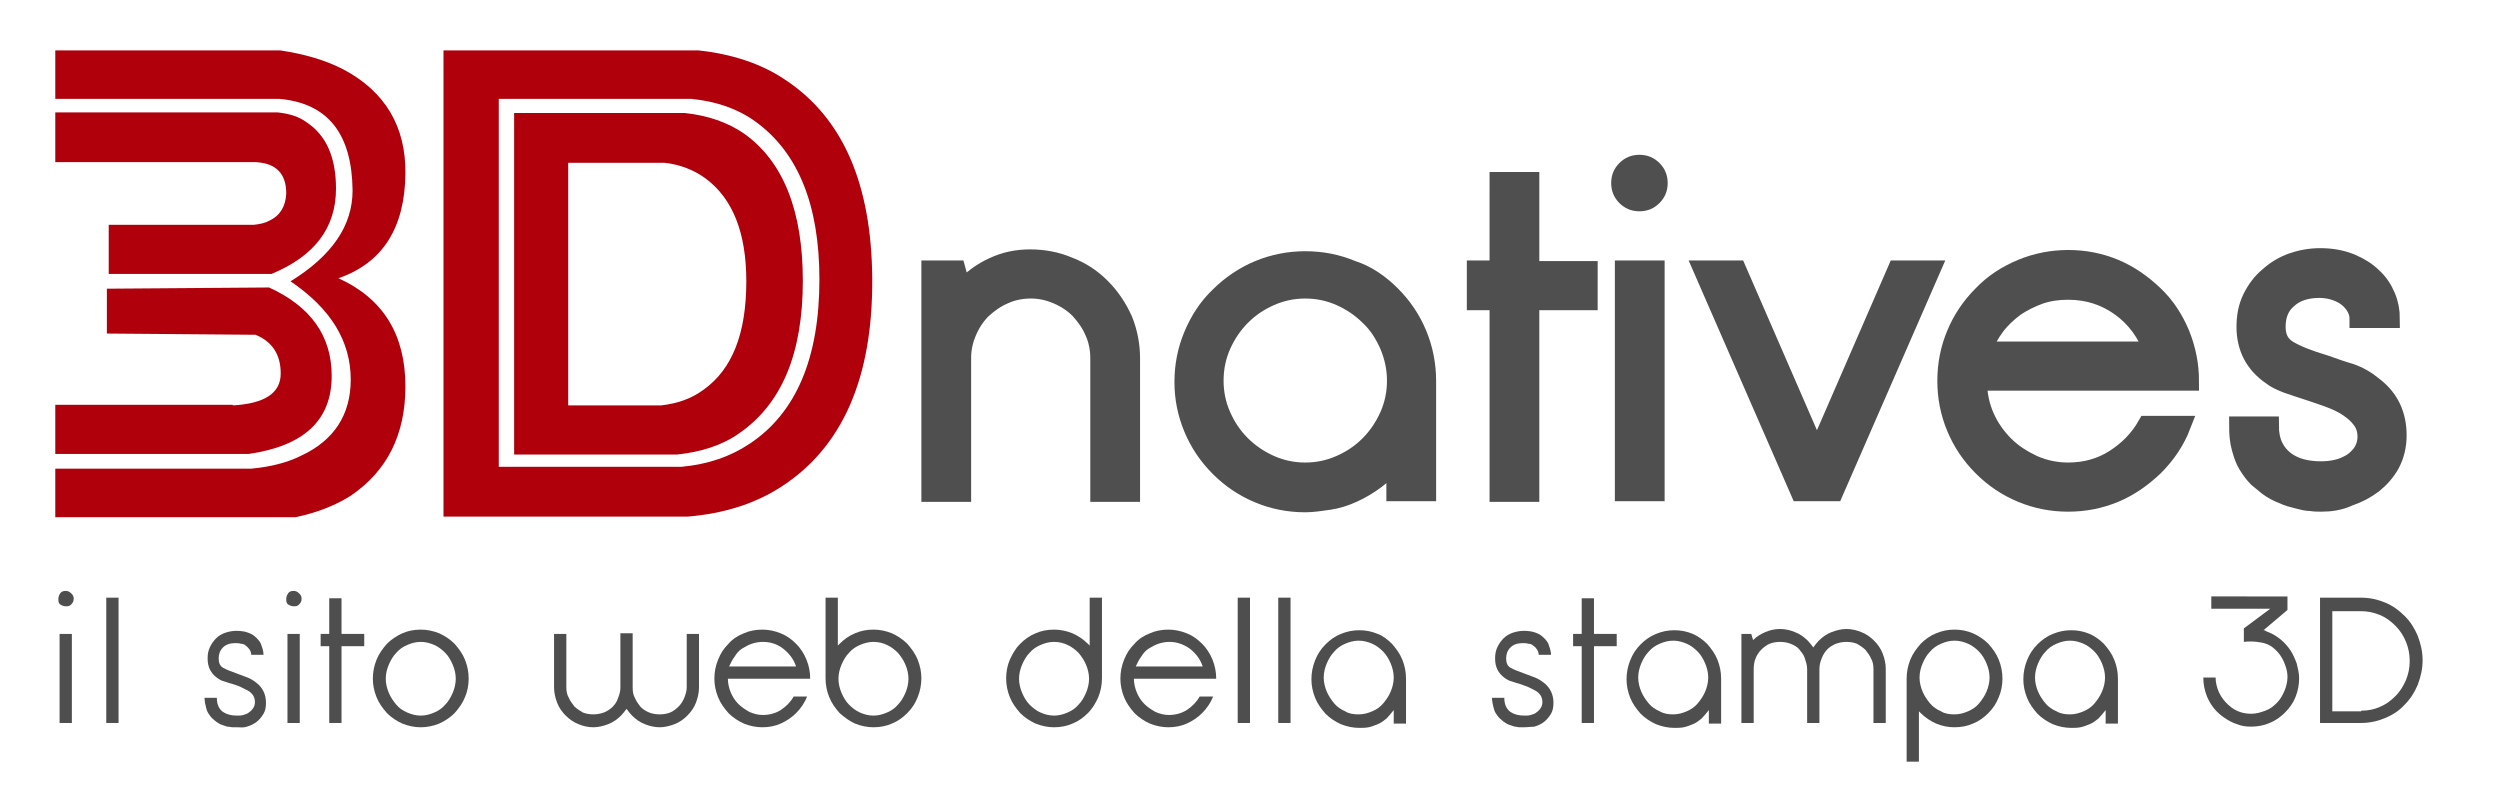 <?xml version="1.0" encoding="utf-8"?>
<!-- Generator: Adobe Illustrator 26.0.1, SVG Export Plug-In . SVG Version: 6.00 Build 0)  -->
<svg version="1.1" id="Layer_1" xmlns="http://www.w3.org/2000/svg" xmlns:xlink="http://www.w3.org/1999/xlink" x="0px" y="0px"
	 viewBox="0 0 407 131" style="enable-background:new 0 0 407 131;" xml:space="preserve">
<style type="text/css">
	.st0{enable-background:new    ;}
	.st1{fill:#4F4F4F;}
	.st2{fill:none;stroke:#4F4F4F;stroke-width:3;stroke-miterlimit:10;}
	.st3{fill:#AF000B;}
	.st4{fill:#4E4E4E;}
</style>
<g>
	<g class="st0">
		<path class="st1" d="M179.3,46.8c1.5,1.5,2.7,3.3,3.6,5.3c0.8,2,1.2,4.1,1.2,6.2v21.9H179V58.3c0-1.5-0.3-3-0.9-4.3
			c-0.6-1.4-1.4-2.5-2.4-3.6c-1-1-2.2-1.8-3.6-2.4c-1.4-0.6-2.8-0.9-4.3-0.9c-1.5,0-3,0.3-4.3,0.9c-1.4,0.6-2.5,1.4-3.6,2.4
			c-1,1-1.8,2.2-2.4,3.6c-0.6,1.4-0.9,2.8-0.9,4.3v21.9h-5.1V43.9h4.2l0.9,3.3c1.5-1.7,3.3-3,5.1-3.8c1.9-0.9,3.9-1.3,6-1.3
			c2.2,0,4.3,0.4,6.2,1.2C176,44.1,177.7,45.2,179.3,46.8z"/>
		<path class="st1" d="M226.5,48c1.9,1.9,3.3,4,4.3,6.4c1,2.4,1.5,5,1.5,7.6v18.1h-5.1v-5.4c-1,1.4-2,2.5-3.2,3.4
			c-1.2,0.9-2.4,1.6-3.7,2.2c-1.3,0.6-2.6,1-3.9,1.2c-1.4,0.2-2.7,0.4-3.9,0.4c-2.7,0-5.2-0.5-7.6-1.5c-2.4-1-4.5-2.4-6.4-4.3
			c-1.9-1.9-3.3-4-4.3-6.4c-1-2.4-1.5-4.9-1.5-7.5c0-2.7,0.5-5.2,1.5-7.6c1-2.4,2.4-4.6,4.3-6.4c1.8-1.8,4-3.3,6.4-4.3
			c2.4-1,5-1.5,7.6-1.5c2.7,0,5.2,0.5,7.6,1.5C222.6,44.7,224.7,46.2,226.5,48z M212.5,76.8c2,0,3.9-0.4,5.7-1.2
			c1.8-0.8,3.3-1.8,4.7-3.2c1.3-1.3,2.4-2.9,3.2-4.7c0.8-1.8,1.2-3.7,1.2-5.7c0-2-0.4-3.9-1.2-5.8c-0.8-1.8-1.8-3.4-3.2-4.7
			c-1.3-1.3-2.9-2.4-4.7-3.2c-1.8-0.8-3.7-1.2-5.7-1.2c-2,0-3.9,0.4-5.7,1.2c-1.8,0.8-3.3,1.8-4.7,3.2c-1.3,1.3-2.4,2.9-3.2,4.7
			c-0.8,1.8-1.2,3.7-1.2,5.8c0,2,0.4,3.9,1.2,5.7c0.8,1.8,1.8,3.3,3.2,4.7c1.3,1.3,2.9,2.4,4.7,3.2
			C208.6,76.4,210.5,76.8,212.5,76.8z"/>
		<path class="st1" d="M240.3,49v-5.1h3.7V29.5h5.1v14.5h9.5V49h-9.5v31.2H244V49H240.3z"/>
		<path class="st1" d="M263.8,29.8c0-0.9,0.3-1.6,0.9-2.2c0.6-0.6,1.3-0.9,2.2-0.9c0.9,0,1.6,0.3,2.2,0.9c0.6,0.6,0.9,1.3,0.9,2.2
			c0,0.9-0.3,1.6-0.9,2.2c-0.6,0.6-1.3,0.9-2.2,0.9c-0.9,0-1.6-0.3-2.2-0.9C264.1,31.4,263.8,30.7,263.8,29.8z M264.4,43.9h5.1v36.2
			h-5.1V43.9z"/>
		<path class="st1" d="M277.2,43.9h5.6l13,29.9l13-29.9h5.6l-15.8,36.2H293L277.2,43.9z"/>
		<path class="st1" d="M322,62.2c0,2,0.4,3.9,1.2,5.7c0.8,1.8,1.9,3.3,3.2,4.6c1.3,1.3,2.9,2.3,4.6,3.1c1.8,0.8,3.7,1.2,5.7,1.2
			c2.8,0,5.3-0.7,7.5-2.1s4-3.2,5.3-5.5h5.7c-1,2.6-2.5,4.8-4.5,6.8c-1.9,1.8-4,3.3-6.4,4.3c-2.4,1-4.9,1.5-7.6,1.5
			c-2.7,0-5.2-0.5-7.6-1.5c-2.4-1-4.5-2.4-6.4-4.3c-1.9-1.9-3.3-4-4.3-6.4s-1.5-4.9-1.5-7.6c0-2.7,0.5-5.2,1.5-7.6
			c1-2.4,2.4-4.5,4.3-6.4c1.8-1.9,4-3.3,6.4-4.3c2.4-1,5-1.5,7.6-1.5c2.7,0,5.2,0.5,7.6,1.5c2.4,1,4.5,2.5,6.4,4.3
			c1.9,1.8,3.3,4,4.3,6.4c1,2.5,1.5,5,1.5,7.7H322z M336.7,47.3c-1.6,0-3.1,0.2-4.6,0.7c-1.4,0.5-2.8,1.2-4,2
			c-1.2,0.9-2.3,1.9-3.2,3.1c-0.9,1.2-1.6,2.5-2.2,4h27.8c-1.1-2.9-2.8-5.3-5.3-7.1C342.7,48.2,339.9,47.3,336.7,47.3z"/>
		<path class="st1" d="M377.9,81.8c-0.5,0-1.1,0-1.7-0.1c-0.7,0-1.4-0.2-2.2-0.4c-0.8-0.2-1.6-0.4-2.4-0.8c-0.8-0.3-1.6-0.7-2.4-1.3
			c-0.5-0.4-1.1-0.9-1.7-1.4c-0.6-0.6-1.1-1.3-1.6-2.1s-0.8-1.7-1.1-2.8s-0.4-2.2-0.4-3.6h5.1c0,2.6,0.9,4.4,2.6,5.7
			c1.5,1.1,3.4,1.6,5.8,1.6c0.9,0,1.8-0.1,2.6-0.3c0.9-0.2,1.7-0.6,2.4-1c0.7-0.5,1.2-1,1.7-1.7c0.4-0.7,0.7-1.5,0.7-2.5
			c0-1.1-0.3-2-0.9-2.8c-0.6-0.8-1.3-1.4-2.2-2c-0.9-0.6-2-1.1-3.1-1.5s-2.3-0.8-3.5-1.2c-1.2-0.4-2.2-0.7-3.3-1.1
			c-1-0.4-1.9-0.8-2.5-1.3c-2.8-1.9-4.2-4.6-4.2-8c0-1.7,0.3-3.3,1-4.7c0.7-1.4,1.6-2.6,2.7-3.5c1.1-1,2.4-1.8,3.8-2.3
			c1.4-0.5,3-0.8,4.6-0.8c1.9,0,3.5,0.3,5,0.9c1.4,0.6,2.6,1.3,3.6,2.3c1,0.9,1.7,2,2.2,3.2c0.5,1.2,0.7,2.4,0.7,3.6H384
			c0-0.9-0.3-1.6-0.7-2.2c-0.4-0.6-0.9-1.1-1.5-1.5c-0.6-0.4-1.3-0.7-2-0.9c-0.7-0.2-1.5-0.3-2.2-0.3c-2.2,0-3.9,0.6-5.1,1.7
			c-1.3,1.1-1.9,2.6-1.9,4.5c0,1.7,0.6,2.9,1.9,3.7c1.3,0.8,3.3,1.6,6,2.4c1.4,0.5,2.8,1,4.2,1.4c1.4,0.5,2.6,1.2,3.8,2.2
			c2.6,2,3.8,4.7,3.8,8c0,1.7-0.4,3.3-1.1,4.6c-0.7,1.3-1.7,2.4-2.8,3.3c-1.2,0.9-2.5,1.6-4,2.1C380.9,81.6,379.4,81.8,377.9,81.8z"
			/>
	</g>
	<g class="st0">
		<path class="st2" d="M179.3,46.8c1.5,1.5,2.7,3.3,3.6,5.3c0.8,2,1.2,4.1,1.2,6.2v21.9H179V58.3c0-1.5-0.3-3-0.9-4.3
			c-0.6-1.4-1.4-2.5-2.4-3.6c-1-1-2.2-1.8-3.6-2.4c-1.4-0.6-2.8-0.9-4.3-0.9c-1.5,0-3,0.3-4.3,0.9c-1.4,0.6-2.5,1.4-3.6,2.4
			c-1,1-1.8,2.2-2.4,3.6c-0.6,1.4-0.9,2.8-0.9,4.3v21.9h-5.1V43.9h4.2l0.9,3.3c1.5-1.7,3.3-3,5.1-3.8c1.9-0.9,3.9-1.3,6-1.3
			c2.2,0,4.3,0.4,6.2,1.2C176,44.1,177.7,45.2,179.3,46.8z"/>
		<path class="st2" d="M226.5,48c1.9,1.9,3.3,4,4.3,6.4c1,2.4,1.5,5,1.5,7.6v18.1h-5.1v-5.4c-1,1.4-2,2.5-3.2,3.4
			c-1.2,0.9-2.4,1.6-3.7,2.2c-1.3,0.6-2.6,1-3.9,1.2c-1.4,0.2-2.7,0.4-3.9,0.4c-2.7,0-5.2-0.5-7.6-1.5c-2.4-1-4.5-2.4-6.4-4.3
			c-1.9-1.9-3.3-4-4.3-6.4c-1-2.4-1.5-4.9-1.5-7.5c0-2.7,0.5-5.2,1.5-7.6c1-2.4,2.4-4.6,4.3-6.4c1.8-1.8,4-3.3,6.4-4.3
			c2.4-1,5-1.5,7.6-1.5c2.7,0,5.2,0.5,7.6,1.5C222.6,44.7,224.7,46.2,226.5,48z M212.5,76.8c2,0,3.9-0.4,5.7-1.2
			c1.8-0.8,3.3-1.8,4.7-3.2c1.3-1.3,2.4-2.9,3.2-4.7c0.8-1.8,1.2-3.7,1.2-5.7c0-2-0.4-3.9-1.2-5.8c-0.8-1.8-1.8-3.4-3.2-4.7
			c-1.3-1.3-2.9-2.4-4.7-3.2c-1.8-0.8-3.7-1.2-5.7-1.2c-2,0-3.9,0.4-5.7,1.2c-1.8,0.8-3.3,1.8-4.7,3.2c-1.3,1.3-2.4,2.9-3.2,4.7
			c-0.8,1.8-1.2,3.7-1.2,5.8c0,2,0.4,3.9,1.2,5.7c0.8,1.8,1.8,3.3,3.2,4.7c1.3,1.3,2.9,2.4,4.7,3.2
			C208.6,76.4,210.5,76.8,212.5,76.8z"/>
		<path class="st2" d="M240.3,49v-5.1h3.7V29.5h5.1v14.5h9.5V49h-9.5v31.2H244V49H240.3z"/>
		<path class="st2" d="M263.8,29.8c0-0.9,0.3-1.6,0.9-2.2c0.6-0.6,1.3-0.9,2.2-0.9c0.9,0,1.6,0.3,2.2,0.9c0.6,0.6,0.9,1.3,0.9,2.2
			c0,0.9-0.3,1.6-0.9,2.2c-0.6,0.6-1.3,0.9-2.2,0.9c-0.9,0-1.6-0.3-2.2-0.9C264.1,31.4,263.8,30.7,263.8,29.8z M264.4,43.9h5.1v36.2
			h-5.1V43.9z"/>
		<path class="st2" d="M277.2,43.9h5.6l13,29.9l13-29.9h5.6l-15.8,36.2H293L277.2,43.9z"/>
		<path class="st2" d="M322,62.2c0,2,0.4,3.9,1.2,5.7c0.8,1.8,1.9,3.3,3.2,4.6c1.3,1.3,2.9,2.3,4.6,3.1c1.8,0.8,3.7,1.2,5.7,1.2
			c2.8,0,5.3-0.7,7.5-2.1s4-3.2,5.3-5.5h5.7c-1,2.6-2.5,4.8-4.5,6.8c-1.9,1.8-4,3.3-6.4,4.3c-2.4,1-4.9,1.5-7.6,1.5
			c-2.7,0-5.2-0.5-7.6-1.5c-2.4-1-4.5-2.4-6.4-4.3c-1.9-1.9-3.3-4-4.3-6.4s-1.5-4.9-1.5-7.6c0-2.7,0.5-5.2,1.5-7.6
			c1-2.4,2.4-4.5,4.3-6.4c1.8-1.9,4-3.3,6.4-4.3c2.4-1,5-1.5,7.6-1.5c2.7,0,5.2,0.5,7.6,1.5c2.4,1,4.5,2.5,6.4,4.3
			c1.9,1.8,3.3,4,4.3,6.4c1,2.5,1.5,5,1.5,7.7H322z M336.7,47.3c-1.6,0-3.1,0.2-4.6,0.7c-1.4,0.5-2.8,1.2-4,2
			c-1.2,0.9-2.3,1.9-3.2,3.1c-0.9,1.2-1.6,2.5-2.2,4h27.8c-1.1-2.9-2.8-5.3-5.3-7.1C342.7,48.2,339.9,47.3,336.7,47.3z"/>
		<path class="st2" d="M377.9,81.8c-0.5,0-1.1,0-1.7-0.1c-0.7,0-1.4-0.2-2.2-0.4c-0.8-0.2-1.6-0.4-2.4-0.8c-0.8-0.3-1.6-0.7-2.4-1.3
			c-0.5-0.4-1.1-0.9-1.7-1.4c-0.6-0.6-1.1-1.3-1.6-2.1s-0.8-1.7-1.1-2.8s-0.4-2.2-0.4-3.6h5.1c0,2.6,0.9,4.4,2.6,5.7
			c1.5,1.1,3.4,1.6,5.8,1.6c0.9,0,1.8-0.1,2.6-0.3c0.9-0.2,1.7-0.6,2.4-1c0.7-0.5,1.2-1,1.7-1.7c0.4-0.7,0.7-1.5,0.7-2.5
			c0-1.1-0.3-2-0.9-2.8c-0.6-0.8-1.3-1.4-2.2-2c-0.9-0.6-2-1.1-3.1-1.5s-2.3-0.8-3.5-1.2c-1.2-0.4-2.2-0.7-3.3-1.1
			c-1-0.4-1.9-0.8-2.5-1.3c-2.8-1.9-4.2-4.6-4.2-8c0-1.7,0.3-3.3,1-4.7c0.7-1.4,1.6-2.6,2.7-3.5c1.1-1,2.4-1.8,3.8-2.3
			c1.4-0.5,3-0.8,4.6-0.8c1.9,0,3.5,0.3,5,0.9c1.4,0.6,2.6,1.3,3.6,2.3c1,0.9,1.7,2,2.2,3.2c0.5,1.2,0.7,2.4,0.7,3.6H384
			c0-0.9-0.3-1.6-0.7-2.2c-0.4-0.6-0.9-1.1-1.5-1.5c-0.6-0.4-1.3-0.7-2-0.9c-0.7-0.2-1.5-0.3-2.2-0.3c-2.2,0-3.9,0.6-5.1,1.7
			c-1.3,1.1-1.9,2.6-1.9,4.5c0,1.7,0.6,2.9,1.9,3.7c1.3,0.8,3.3,1.6,6,2.4c1.4,0.5,2.8,1,4.2,1.4c1.4,0.5,2.6,1.2,3.8,2.2
			c2.6,2,3.8,4.7,3.8,8c0,1.7-0.4,3.3-1.1,4.6c-0.7,1.3-1.7,2.4-2.8,3.3c-1.2,0.9-2.5,1.6-4,2.1C380.9,81.6,379.4,81.8,377.9,81.8z"
			/>
	</g>
	<g>
		<g>
			<path class="st3" d="M9,8.2h36.6c4,0.6,7.4,1.6,10.3,3.1c6.8,3.6,10.2,9.3,10.1,17c-0.1,8.8-3.7,14.5-10.9,17
				C62.4,48.6,66,54.5,66,62.9c0,7.9-3,13.8-8.9,17.8c-2.5,1.6-5.6,2.8-9,3.5H9v-7.9h31.9c3.2-0.3,5.9-1,8.1-2.1
				c5.4-2.5,8.1-6.7,8.1-12.4c0-6.3-3.3-11.6-9.8-16c6.8-4.2,10.1-9.1,10.1-14.8c-0.1-9.2-4-14.2-11.9-14.9H9V8.2z M9,18.3h36.2
				c1.9,0.2,3.5,0.7,4.7,1.6c3.2,2.1,4.8,5.7,4.8,10.8c0,6.4-3.5,11-10.5,13.9H17.7v-8h23.6c1-0.1,1.9-0.3,2.6-0.7
				c1.7-0.8,2.6-2.3,2.7-4.4c0-3.2-1.6-4.9-4.9-5.1H9V18.3z M37.9,66c5.2-0.3,7.8-2,7.8-5.2c0-3.1-1.4-5.2-4.1-6.3l-24.2-0.2V47
				l26.4-0.2C50.6,49.9,54,54.7,54,61.2c0,7.2-4.5,11.4-13.5,12.7H9v-8h28.9V66z"/>
		</g>
		<g>
			<path class="st3" d="M142,45.4c0.1,16.2-4.9,27.5-14.9,33.9c-4.2,2.7-9.2,4.3-15.1,4.8H72.2V8.2h41.5c5.4,0.6,10.1,2.1,14,4.7
				C137.2,19.1,141.9,29.9,142,45.4z M133.4,45.5c0-12.2-3.5-20.7-10.4-25.7c-2.9-2.1-6.4-3.3-10.4-3.7H81.2V76h29.7
				c4.4-0.4,8.1-1.7,11.2-3.8C129.6,67.2,133.4,58.3,133.4,45.5z M130.7,45.7c0,11.8-3.4,20-10.3,24.8c-2.8,2-6.3,3.1-10.2,3.5H83.7
				V18.4h27.8c3.7,0.4,7,1.5,9.7,3.4C127.5,26.3,130.7,34.3,130.7,45.7z M121.5,45.8c0-7.9-2.2-13.5-6.7-16.8
				c-1.8-1.3-4-2.2-6.6-2.5H92.5V66h15.1c2.7-0.3,5-1.1,7-2.6C119.2,60.1,121.5,54.3,121.5,45.8z"/>
		</g>
	</g>
</g>
<g class="st0">
	<path class="st4" d="M9.5,97.5c0-0.3,0.1-0.6,0.3-0.9s0.5-0.4,0.9-0.4c0.3,0,0.6,0.1,0.9,0.4s0.4,0.5,0.4,0.9
		c0,0.3-0.1,0.6-0.4,0.9s-0.5,0.3-0.9,0.3c-0.3,0-0.6-0.1-0.9-0.3S9.5,97.8,9.5,97.5z M9.7,103.2h2v14.5h-2V103.2z"/>
	<path class="st4" d="M17.3,97.3h2v20.4h-2V97.3z"/>
	<path class="st4" d="M38.6,118.4c-0.2,0-0.4,0-0.7,0c-0.3,0-0.5-0.1-0.9-0.1c-0.3-0.1-0.6-0.2-0.9-0.3c-0.3-0.1-0.6-0.3-0.9-0.5
		c-0.2-0.2-0.4-0.3-0.7-0.6c-0.2-0.2-0.4-0.5-0.6-0.8c-0.2-0.3-0.3-0.7-0.4-1.1c-0.1-0.4-0.2-0.9-0.2-1.4h2c0,1,0.3,1.8,1,2.3
		c0.6,0.4,1.3,0.6,2.3,0.6c0.3,0,0.7,0,1-0.1c0.3-0.1,0.7-0.2,0.9-0.4c0.3-0.2,0.5-0.4,0.7-0.7c0.2-0.3,0.3-0.6,0.3-1
		c0-0.4-0.1-0.8-0.3-1.1c-0.2-0.3-0.5-0.6-0.9-0.8c-0.4-0.2-0.8-0.4-1.2-0.6s-0.9-0.3-1.4-0.5c-0.5-0.1-0.9-0.3-1.3-0.4
		c-0.4-0.1-0.7-0.3-1-0.5c-1.1-0.8-1.6-1.8-1.6-3.2c0-0.7,0.1-1.3,0.4-1.9s0.6-1,1-1.4s0.9-0.7,1.5-0.9c0.6-0.2,1.2-0.3,1.8-0.3
		c0.7,0,1.4,0.1,1.9,0.3c0.6,0.2,1,0.5,1.4,0.9c0.4,0.4,0.7,0.8,0.8,1.3c0.2,0.5,0.3,1,0.3,1.4h-2c0-0.3-0.1-0.6-0.3-0.9
		c-0.2-0.2-0.3-0.4-0.6-0.6c-0.2-0.2-0.5-0.3-0.8-0.3c-0.3-0.1-0.6-0.1-0.9-0.1c-0.8,0-1.5,0.2-2,0.7c-0.5,0.5-0.7,1.1-0.7,1.8
		c0,0.7,0.2,1.2,0.7,1.5c0.5,0.3,1.3,0.6,2.4,1c0.5,0.2,1.1,0.4,1.6,0.6c0.5,0.2,1,0.5,1.5,0.9c1,0.8,1.5,1.9,1.5,3.2
		c0,0.7-0.1,1.3-0.4,1.8c-0.3,0.5-0.7,1-1.1,1.3c-0.5,0.4-1,0.6-1.6,0.8S39.2,118.4,38.6,118.4z"/>
	<path class="st4" d="M46.6,97.5c0-0.3,0.1-0.6,0.3-0.9s0.5-0.4,0.9-0.4c0.3,0,0.6,0.1,0.9,0.4s0.4,0.5,0.4,0.9
		c0,0.3-0.1,0.6-0.4,0.9s-0.5,0.3-0.9,0.3c-0.3,0-0.6-0.1-0.9-0.3S46.6,97.8,46.6,97.5z M46.8,103.2h2v14.5h-2V103.2z"/>
	<path class="st4" d="M52.2,105.2v-2h1.4v-5.8h2v5.8h3.7v2h-3.7v12.5h-2v-12.5H52.2z"/>
	<path class="st4" d="M68.5,118.4c-1,0-2-0.2-3-0.6c-0.9-0.4-1.8-1-2.5-1.7c-0.7-0.8-1.3-1.6-1.7-2.6c-0.4-1-0.6-2-0.6-3
		c0-1.1,0.2-2.1,0.6-3.1c0.4-1,1-1.8,1.7-2.6c0.7-0.7,1.6-1.3,2.5-1.7s1.9-0.6,3-0.6c1,0,2,0.2,3,0.6c0.9,0.4,1.8,1,2.5,1.7
		c0.7,0.8,1.3,1.6,1.7,2.6c0.4,1,0.6,2,0.6,3.1c0,1-0.2,2.1-0.6,3c-0.4,1-1,1.8-1.7,2.6c-0.7,0.7-1.6,1.3-2.5,1.7
		C70.5,118.2,69.5,118.4,68.5,118.4z M68.5,104.5c-0.8,0-1.5,0.2-2.2,0.5c-0.7,0.3-1.3,0.7-1.8,1.3c-0.5,0.5-0.9,1.2-1.2,1.9
		c-0.3,0.7-0.5,1.5-0.5,2.3c0,0.8,0.2,1.6,0.5,2.3c0.3,0.7,0.7,1.3,1.2,1.9s1.1,1,1.8,1.3c0.7,0.3,1.4,0.5,2.2,0.5s1.5-0.2,2.2-0.5
		c0.7-0.3,1.3-0.7,1.8-1.3c0.5-0.5,0.9-1.2,1.2-1.9c0.3-0.7,0.5-1.5,0.5-2.3c0-0.8-0.2-1.6-0.5-2.3c-0.3-0.7-0.7-1.4-1.2-1.9
		c-0.5-0.5-1.1-1-1.8-1.3C70,104.7,69.3,104.5,68.5,104.5z"/>
	<path class="st4" d="M102.9,116.5c-0.3-0.3-0.6-0.7-0.9-1.1c-0.3,0.4-0.6,0.8-0.9,1.1c-0.6,0.6-1.3,1.1-2.1,1.4
		c-0.8,0.3-1.6,0.5-2.4,0.5c-0.9,0-1.7-0.2-2.4-0.5c-0.8-0.3-1.5-0.8-2.1-1.4s-1.1-1.3-1.4-2.1c-0.3-0.8-0.5-1.6-0.5-2.5v-8.7h2v8.7
		c0,0.6,0.1,1.2,0.4,1.7c0.2,0.5,0.6,1,0.9,1.4c0.4,0.4,0.9,0.7,1.4,1c0.5,0.2,1.1,0.3,1.7,0.3c0.6,0,1.1-0.1,1.7-0.3
		c0.5-0.2,1-0.5,1.4-0.9c0.4-0.4,0.7-0.8,0.9-1.4c0.2-0.5,0.4-1.1,0.4-1.7v-8.9h2v8.9c0,0.6,0.1,1.2,0.4,1.7c0.2,0.5,0.6,1,0.9,1.4
		c0.4,0.4,0.9,0.7,1.4,0.9c0.5,0.2,1.1,0.3,1.7,0.3c0.6,0,1.2-0.1,1.7-0.3c0.5-0.2,1-0.6,1.4-1c0.4-0.4,0.7-0.9,0.9-1.4
		c0.2-0.5,0.4-1.1,0.4-1.7v-8.7h2v8.7c0,0.9-0.2,1.7-0.5,2.5c-0.3,0.8-0.8,1.5-1.4,2.1s-1.3,1.1-2.1,1.4c-0.8,0.3-1.6,0.5-2.4,0.5
		s-1.7-0.2-2.4-0.5C104.2,117.6,103.5,117.1,102.9,116.5z"/>
	<path class="st4" d="M118.5,110.5c0,0.8,0.2,1.6,0.5,2.3c0.3,0.7,0.7,1.3,1.2,1.8c0.5,0.5,1.1,0.9,1.8,1.3c0.7,0.3,1.4,0.5,2.2,0.5
		c1.1,0,2.1-0.3,2.9-0.8c0.9-0.6,1.6-1.3,2.1-2.2h2.2c-0.4,1-1,1.9-1.8,2.7c-0.7,0.7-1.6,1.3-2.5,1.7c-0.9,0.4-1.9,0.6-3,0.6
		c-1,0-2-0.2-3-0.6c-0.9-0.4-1.8-1-2.5-1.7c-0.7-0.8-1.3-1.6-1.7-2.6c-0.4-1-0.6-2-0.6-3c0-1.1,0.2-2.1,0.6-3.1s0.9-1.8,1.7-2.6
		c0.7-0.8,1.5-1.3,2.5-1.7c0.9-0.4,1.9-0.6,3-0.6c1,0,2,0.2,3,0.6s1.8,1,2.5,1.7c0.7,0.7,1.3,1.6,1.7,2.6c0.4,1,0.6,2,0.6,3.1H118.5
		z M124.2,104.5c-0.6,0-1.2,0.1-1.8,0.3c-0.6,0.2-1.1,0.5-1.6,0.8c-0.5,0.3-0.9,0.8-1.2,1.3c-0.4,0.5-0.6,1-0.9,1.6h10.9
		c-0.4-1.2-1.1-2.1-2.1-2.9C126.6,104.9,125.5,104.5,124.2,104.5z"/>
	<path class="st4" d="M136.7,116.1c-0.7-0.8-1.3-1.6-1.7-2.6c-0.4-1-0.6-2-0.6-3.1V97.3h2v7.8c0.1-0.1,0.2-0.2,0.3-0.3
		c0.7-0.7,1.5-1.3,2.5-1.7c0.9-0.4,1.9-0.6,3-0.6c1,0,2,0.2,3,0.6c0.9,0.4,1.8,1,2.5,1.7c0.7,0.8,1.3,1.6,1.7,2.6c0.4,1,0.6,2,0.6,3
		c0,1.1-0.2,2.1-0.6,3.1c-0.4,1-0.9,1.8-1.7,2.6c-0.7,0.7-1.5,1.3-2.5,1.7c-0.9,0.4-1.9,0.6-3,0.6c-1,0-2-0.2-3-0.6
		C138.3,117.4,137.5,116.8,136.7,116.1z M142.2,104.5c-0.8,0-1.5,0.2-2.2,0.5c-0.7,0.3-1.3,0.7-1.8,1.3c-0.5,0.5-0.9,1.2-1.2,1.9
		c-0.3,0.7-0.5,1.5-0.5,2.3s0.2,1.6,0.5,2.3c0.3,0.7,0.7,1.4,1.2,1.9s1.1,1,1.8,1.3c0.7,0.3,1.4,0.5,2.2,0.5s1.5-0.2,2.2-0.5
		c0.7-0.3,1.3-0.7,1.8-1.3c0.5-0.5,0.9-1.2,1.2-1.9c0.3-0.7,0.5-1.5,0.5-2.3s-0.2-1.6-0.5-2.3c-0.3-0.7-0.7-1.3-1.2-1.9
		c-0.5-0.5-1.1-1-1.8-1.3C143.8,104.7,143,104.5,142.2,104.5z"/>
	<path class="st4" d="M177.1,116.1c-0.7,0.7-1.5,1.3-2.5,1.7c-0.9,0.4-1.9,0.6-3,0.6c-1,0-2-0.2-3-0.6c-0.9-0.4-1.8-1-2.5-1.7
		c-0.7-0.8-1.3-1.6-1.7-2.6c-0.4-1-0.6-2-0.6-3.1c0-1,0.2-2.1,0.6-3s0.9-1.8,1.7-2.6c0.7-0.7,1.5-1.3,2.5-1.7c0.9-0.4,1.9-0.6,3-0.6
		c1,0,2,0.2,3,0.6c0.9,0.4,1.8,1,2.5,1.7c0.1,0.1,0.2,0.2,0.3,0.3v-7.8h2v13.1c0,1.1-0.2,2.1-0.6,3.1
		C178.4,114.4,177.9,115.3,177.1,116.1z M171.6,104.5c-0.8,0-1.5,0.2-2.2,0.5c-0.7,0.3-1.3,0.7-1.8,1.3c-0.5,0.5-0.9,1.2-1.2,1.9
		c-0.3,0.7-0.5,1.5-0.5,2.3s0.2,1.6,0.5,2.3c0.3,0.7,0.7,1.4,1.2,1.9s1.1,1,1.8,1.3c0.7,0.3,1.4,0.5,2.2,0.5s1.5-0.2,2.2-0.5
		c0.7-0.3,1.3-0.7,1.8-1.3c0.5-0.5,0.9-1.2,1.2-1.9c0.3-0.7,0.5-1.5,0.5-2.3s-0.2-1.6-0.5-2.3c-0.3-0.7-0.7-1.3-1.2-1.9
		c-0.5-0.5-1.1-1-1.8-1.3C173.2,104.7,172.4,104.5,171.6,104.5z"/>
	<path class="st4" d="M184.6,110.5c0,0.8,0.2,1.6,0.5,2.3c0.3,0.7,0.7,1.3,1.2,1.8c0.5,0.5,1.1,0.9,1.8,1.3c0.7,0.3,1.4,0.5,2.2,0.5
		c1.1,0,2.1-0.3,2.9-0.8c0.9-0.6,1.6-1.3,2.1-2.2h2.2c-0.4,1-1,1.9-1.8,2.7c-0.7,0.7-1.6,1.3-2.5,1.7c-0.9,0.4-1.9,0.6-3,0.6
		c-1,0-2-0.2-3-0.6c-0.9-0.4-1.8-1-2.5-1.7c-0.7-0.8-1.3-1.6-1.7-2.6c-0.4-1-0.6-2-0.6-3c0-1.1,0.2-2.1,0.6-3.1s0.9-1.8,1.7-2.6
		c0.7-0.8,1.5-1.3,2.5-1.7c0.9-0.4,1.9-0.6,3-0.6c1,0,2,0.2,3,0.6s1.8,1,2.5,1.7c0.7,0.7,1.3,1.6,1.7,2.6c0.4,1,0.6,2,0.6,3.1H184.6
		z M190.4,104.5c-0.6,0-1.2,0.1-1.8,0.3c-0.6,0.2-1.1,0.5-1.6,0.8c-0.5,0.3-0.9,0.8-1.2,1.3c-0.4,0.5-0.6,1-0.9,1.6h10.9
		c-0.4-1.2-1.1-2.1-2.1-2.9C192.7,104.9,191.6,104.5,190.4,104.5z"/>
	<path class="st4" d="M201.5,97.3h2v20.4h-2V97.3z"/>
	<path class="st4" d="M208.1,97.3h2v20.4h-2V97.3z"/>
	<path class="st4" d="M226.6,104.8c0.7,0.8,1.3,1.6,1.7,2.6c0.4,1,0.6,2,0.6,3.1v7.3h-2v-2.2c-0.4,0.5-0.8,1-1.2,1.4
		c-0.5,0.4-0.9,0.7-1.4,0.9c-0.5,0.2-1,0.4-1.5,0.5c-0.5,0.1-1,0.1-1.5,0.1c-1,0-2-0.2-3-0.6c-0.9-0.4-1.8-1-2.5-1.7
		c-0.7-0.8-1.3-1.6-1.7-2.6c-0.4-1-0.6-2-0.6-3c0-1.1,0.2-2.1,0.6-3.1c0.4-1,0.9-1.8,1.7-2.6c0.7-0.7,1.5-1.3,2.5-1.7s1.9-0.6,3-0.6
		s2,0.2,3,0.6C225.1,103.5,225.9,104.1,226.6,104.8z M221.2,116.3c0.8,0,1.5-0.2,2.2-0.5c0.7-0.3,1.3-0.7,1.8-1.3s0.9-1.2,1.2-1.9
		c0.3-0.7,0.5-1.5,0.5-2.3c0-0.8-0.2-1.6-0.5-2.3c-0.3-0.7-0.7-1.4-1.2-1.9c-0.5-0.5-1.1-1-1.8-1.3c-0.7-0.3-1.4-0.5-2.2-0.5
		c-0.8,0-1.5,0.2-2.2,0.5c-0.7,0.3-1.3,0.7-1.8,1.3c-0.5,0.5-0.9,1.2-1.2,1.9c-0.3,0.7-0.5,1.5-0.5,2.3c0,0.8,0.2,1.6,0.5,2.3
		c0.3,0.7,0.7,1.3,1.2,1.9s1.1,1,1.8,1.3C219.6,116.2,220.4,116.3,221.2,116.3z"/>
	<path class="st4" d="M248.1,118.4c-0.2,0-0.4,0-0.7,0s-0.5-0.1-0.8-0.1c-0.3-0.1-0.6-0.2-0.9-0.3c-0.3-0.1-0.6-0.3-0.9-0.5
		c-0.2-0.2-0.4-0.3-0.7-0.6c-0.2-0.2-0.4-0.5-0.6-0.8c-0.2-0.3-0.3-0.7-0.4-1.1c-0.1-0.4-0.2-0.9-0.2-1.4h2c0,1,0.3,1.8,1,2.3
		c0.6,0.4,1.3,0.6,2.3,0.6c0.3,0,0.7,0,1-0.1s0.7-0.2,0.9-0.4c0.3-0.2,0.5-0.4,0.7-0.7c0.2-0.3,0.3-0.6,0.3-1c0-0.4-0.1-0.8-0.3-1.1
		c-0.2-0.3-0.5-0.6-0.9-0.8c-0.4-0.2-0.8-0.4-1.2-0.6c-0.5-0.2-0.9-0.3-1.4-0.5c-0.5-0.1-0.9-0.3-1.3-0.4c-0.4-0.1-0.7-0.3-1-0.5
		c-1.1-0.8-1.6-1.8-1.6-3.2c0-0.7,0.1-1.3,0.4-1.9s0.6-1,1-1.4c0.4-0.4,0.9-0.7,1.5-0.9c0.6-0.2,1.2-0.3,1.8-0.3
		c0.7,0,1.4,0.1,1.9,0.3c0.6,0.2,1,0.5,1.4,0.9s0.7,0.8,0.8,1.3c0.2,0.5,0.3,1,0.3,1.4h-2c0-0.3-0.1-0.6-0.3-0.9s-0.3-0.4-0.6-0.6
		c-0.2-0.2-0.5-0.3-0.8-0.3c-0.3-0.1-0.6-0.1-0.9-0.1c-0.8,0-1.5,0.2-2,0.7c-0.5,0.5-0.7,1.1-0.7,1.8c0,0.7,0.2,1.2,0.7,1.5
		c0.5,0.3,1.3,0.6,2.4,1c0.5,0.2,1.1,0.4,1.6,0.6c0.5,0.2,1,0.5,1.5,0.9c1,0.8,1.5,1.9,1.5,3.2c0,0.7-0.1,1.3-0.4,1.8
		c-0.3,0.5-0.7,1-1.1,1.3c-0.5,0.4-1,0.6-1.6,0.8C249.3,118.3,248.7,118.4,248.1,118.4z"/>
	<path class="st4" d="M256.1,105.2v-2h1.4v-5.8h2v5.8h3.7v2h-3.7v12.5h-2v-12.5H256.1z"/>
	<path class="st4" d="M277.9,104.8c0.7,0.8,1.3,1.6,1.7,2.6c0.4,1,0.6,2,0.6,3.1v7.3h-2v-2.2c-0.4,0.5-0.8,1-1.2,1.4
		c-0.5,0.4-0.9,0.7-1.4,0.9c-0.5,0.2-1,0.4-1.5,0.5c-0.5,0.1-1,0.1-1.5,0.1c-1,0-2-0.2-3-0.6c-0.9-0.4-1.8-1-2.5-1.7
		c-0.7-0.8-1.3-1.6-1.7-2.6c-0.4-1-0.6-2-0.6-3c0-1.1,0.2-2.1,0.6-3.1c0.4-1,0.9-1.8,1.7-2.6c0.7-0.7,1.5-1.3,2.5-1.7s1.9-0.6,3-0.6
		s2,0.2,3,0.6C276.3,103.5,277.2,104.1,277.9,104.8z M272.4,116.3c0.8,0,1.5-0.2,2.2-0.5c0.7-0.3,1.3-0.7,1.8-1.3s0.9-1.2,1.2-1.9
		c0.3-0.7,0.5-1.5,0.5-2.3c0-0.8-0.2-1.6-0.5-2.3c-0.3-0.7-0.7-1.4-1.2-1.9c-0.5-0.5-1.1-1-1.8-1.3c-0.7-0.3-1.4-0.5-2.2-0.5
		c-0.8,0-1.5,0.2-2.2,0.5c-0.7,0.3-1.3,0.7-1.8,1.3c-0.5,0.5-0.9,1.2-1.2,1.9c-0.3,0.7-0.5,1.5-0.5,2.3c0,0.8,0.2,1.6,0.5,2.3
		c0.3,0.7,0.7,1.3,1.2,1.9s1.1,1,1.8,1.3C270.9,116.2,271.6,116.3,272.4,116.3z"/>
	<path class="st4" d="M305,108.9c0-0.6-0.1-1.2-0.4-1.7c-0.2-0.5-0.6-1-0.9-1.4c-0.4-0.4-0.9-0.7-1.4-1c-0.5-0.2-1.1-0.3-1.7-0.3
		c-0.6,0-1.1,0.1-1.7,0.3c-0.5,0.2-1,0.5-1.4,0.9c-0.4,0.4-0.7,0.9-0.9,1.4s-0.4,1.1-0.4,1.8v8.8h-2v-8.8c0-0.6-0.2-1.2-0.4-1.8
		s-0.6-1-0.9-1.4s-0.9-0.7-1.4-0.9c-0.5-0.2-1.1-0.3-1.7-0.3c-0.6,0-1.2,0.1-1.7,0.3c-0.5,0.2-1,0.6-1.4,1c-0.4,0.4-0.7,0.9-0.9,1.4
		c-0.2,0.5-0.3,1.1-0.3,1.7v8.8h-2v-14.5h1.6l0.3,1c0.6-0.6,1.3-1,2-1.3c0.7-0.3,1.5-0.5,2.4-0.5c0.8,0,1.7,0.2,2.4,0.5
		c0.8,0.3,1.5,0.8,2.1,1.4c0.3,0.3,0.6,0.7,0.9,1.1c0.3-0.4,0.6-0.8,0.9-1.1c0.6-0.6,1.3-1.1,2.1-1.4c0.8-0.3,1.6-0.5,2.4-0.5
		c0.8,0,1.7,0.2,2.4,0.5c0.8,0.3,1.5,0.8,2.1,1.4c0.6,0.6,1.1,1.3,1.4,2.1c0.3,0.8,0.5,1.6,0.5,2.5v8.8h-2V108.9z"/>
	<path class="st4" d="M312.7,104.8c0.7-0.7,1.5-1.3,2.5-1.7s1.9-0.6,3-0.6s2,0.2,3,0.6c0.9,0.4,1.8,1,2.5,1.7
		c0.7,0.8,1.3,1.6,1.7,2.6c0.4,1,0.6,2,0.6,3.1c0,1-0.2,2.1-0.6,3c-0.4,1-0.9,1.8-1.7,2.6c-0.7,0.7-1.5,1.3-2.5,1.7
		c-0.9,0.4-1.9,0.6-3,0.6s-2-0.2-3-0.6c-0.9-0.4-1.8-1-2.5-1.7c-0.1-0.1-0.2-0.2-0.3-0.3v8.2h-2v-13.5c0-1.1,0.2-2.1,0.6-3.1
		C311.4,106.4,312,105.6,312.7,104.8z M318.2,116.3c0.8,0,1.5-0.2,2.2-0.5c0.7-0.3,1.3-0.7,1.8-1.3s0.9-1.2,1.2-1.9
		c0.3-0.7,0.5-1.5,0.5-2.3c0-0.8-0.2-1.6-0.5-2.3c-0.3-0.7-0.7-1.4-1.2-1.9c-0.5-0.5-1.1-1-1.8-1.3c-0.7-0.3-1.4-0.5-2.2-0.5
		c-0.8,0-1.5,0.2-2.2,0.5c-0.7,0.3-1.3,0.7-1.8,1.3c-0.5,0.5-0.9,1.2-1.2,1.9c-0.3,0.7-0.5,1.5-0.5,2.3c0,0.8,0.2,1.6,0.5,2.3
		c0.3,0.7,0.7,1.3,1.2,1.9s1.1,1,1.8,1.3C316.6,116.2,317.4,116.3,318.2,116.3z"/>
	<path class="st4" d="M342.5,104.8c0.7,0.8,1.3,1.6,1.7,2.6c0.4,1,0.6,2,0.6,3.1v7.3h-2v-2.2c-0.4,0.5-0.8,1-1.2,1.4
		c-0.5,0.4-0.9,0.7-1.4,0.9c-0.5,0.2-1,0.4-1.5,0.5c-0.5,0.1-1,0.1-1.5,0.1c-1,0-2-0.2-3-0.6c-0.9-0.4-1.8-1-2.5-1.7
		c-0.7-0.8-1.3-1.6-1.7-2.6c-0.4-1-0.6-2-0.6-3c0-1.1,0.2-2.1,0.6-3.1c0.4-1,0.9-1.8,1.7-2.6c0.7-0.7,1.5-1.3,2.5-1.7s1.9-0.6,3-0.6
		s2,0.2,3,0.6C340.9,103.5,341.8,104.1,342.5,104.8z M337,116.3c0.8,0,1.5-0.2,2.2-0.5c0.7-0.3,1.3-0.7,1.8-1.3s0.9-1.2,1.2-1.9
		c0.3-0.7,0.5-1.5,0.5-2.3c0-0.8-0.2-1.6-0.5-2.3c-0.3-0.7-0.7-1.4-1.2-1.9c-0.5-0.5-1.1-1-1.8-1.3c-0.7-0.3-1.4-0.5-2.2-0.5
		c-0.8,0-1.5,0.2-2.2,0.5c-0.7,0.3-1.3,0.7-1.8,1.3c-0.5,0.5-0.9,1.2-1.2,1.9c-0.3,0.7-0.5,1.5-0.5,2.3c0,0.8,0.2,1.6,0.5,2.3
		c0.3,0.7,0.7,1.3,1.2,1.9s1.1,1,1.8,1.3C335.5,116.2,336.2,116.3,337,116.3z"/>
	<path class="st4" d="M372.4,97.3L372.4,97.3L372.4,97.3l0,2l-3.9,3.3c0.2,0,0.4,0.1,0.5,0.2c0.2,0.1,0.3,0.1,0.5,0.2
		c0.7,0.3,1.3,0.7,1.9,1.2c0.6,0.5,1.1,1.1,1.5,1.7c0.4,0.6,0.7,1.3,1,2.1c0.2,0.8,0.4,1.6,0.4,2.4c0,1.1-0.2,2.1-0.6,3.1
		s-1,1.8-1.7,2.5c-0.7,0.7-1.5,1.3-2.5,1.7c-0.9,0.4-2,0.6-3,0.6c-0.8,0-1.6-0.1-2.3-0.4c-0.7-0.2-1.4-0.6-2-1
		c-0.6-0.4-1.2-0.9-1.7-1.5c-0.5-0.6-0.9-1.3-1.2-2c-0.4-1-0.6-2-0.6-3.1h2c0,0.8,0.2,1.6,0.5,2.3c0.5,1.1,1.2,1.9,2.1,2.6
		c1,0.7,2,1,3.2,1c0.8,0,1.5-0.2,2.3-0.5s1.3-0.7,1.9-1.3c0.5-0.5,0.9-1.2,1.2-1.9c0.3-0.7,0.5-1.5,0.5-2.3c0-0.6-0.1-1.1-0.3-1.7
		c-0.2-0.6-0.4-1.1-0.8-1.7c-0.3-0.5-0.8-1-1.3-1.4c-0.5-0.4-1.2-0.7-1.9-0.8c-1-0.2-2-0.2-2.8-0.1v-2.2l4.3-3.2h-9.6v-2H372.4z"/>
	<path class="st4" d="M377.7,117.7V97.3h6.7c1.4,0,2.7,0.3,3.9,0.8c1.2,0.5,2.2,1.2,3.2,2.2c0.9,0.9,1.6,2,2.1,3.2
		c0.5,1.3,0.8,2.6,0.8,4c0,1.4-0.3,2.7-0.8,4c-0.5,1.2-1.2,2.3-2.1,3.2c-0.9,1-2,1.7-3.2,2.2c-1.2,0.5-2.5,0.8-3.9,0.8H377.7z
		 M384.4,115.7c1.1,0,2.1-0.2,3-0.6c1-0.4,1.8-1,2.6-1.8c0.8-0.8,1.3-1.7,1.7-2.6c0.4-1,0.6-2,0.6-3.1s-0.2-2.1-0.6-3.1
		c-0.4-1-1-1.9-1.7-2.6c-0.8-0.8-1.6-1.4-2.6-1.8c-1-0.4-2-0.6-3-0.6h-4.7v16.3H384.4z"/>
</g>
</svg>
